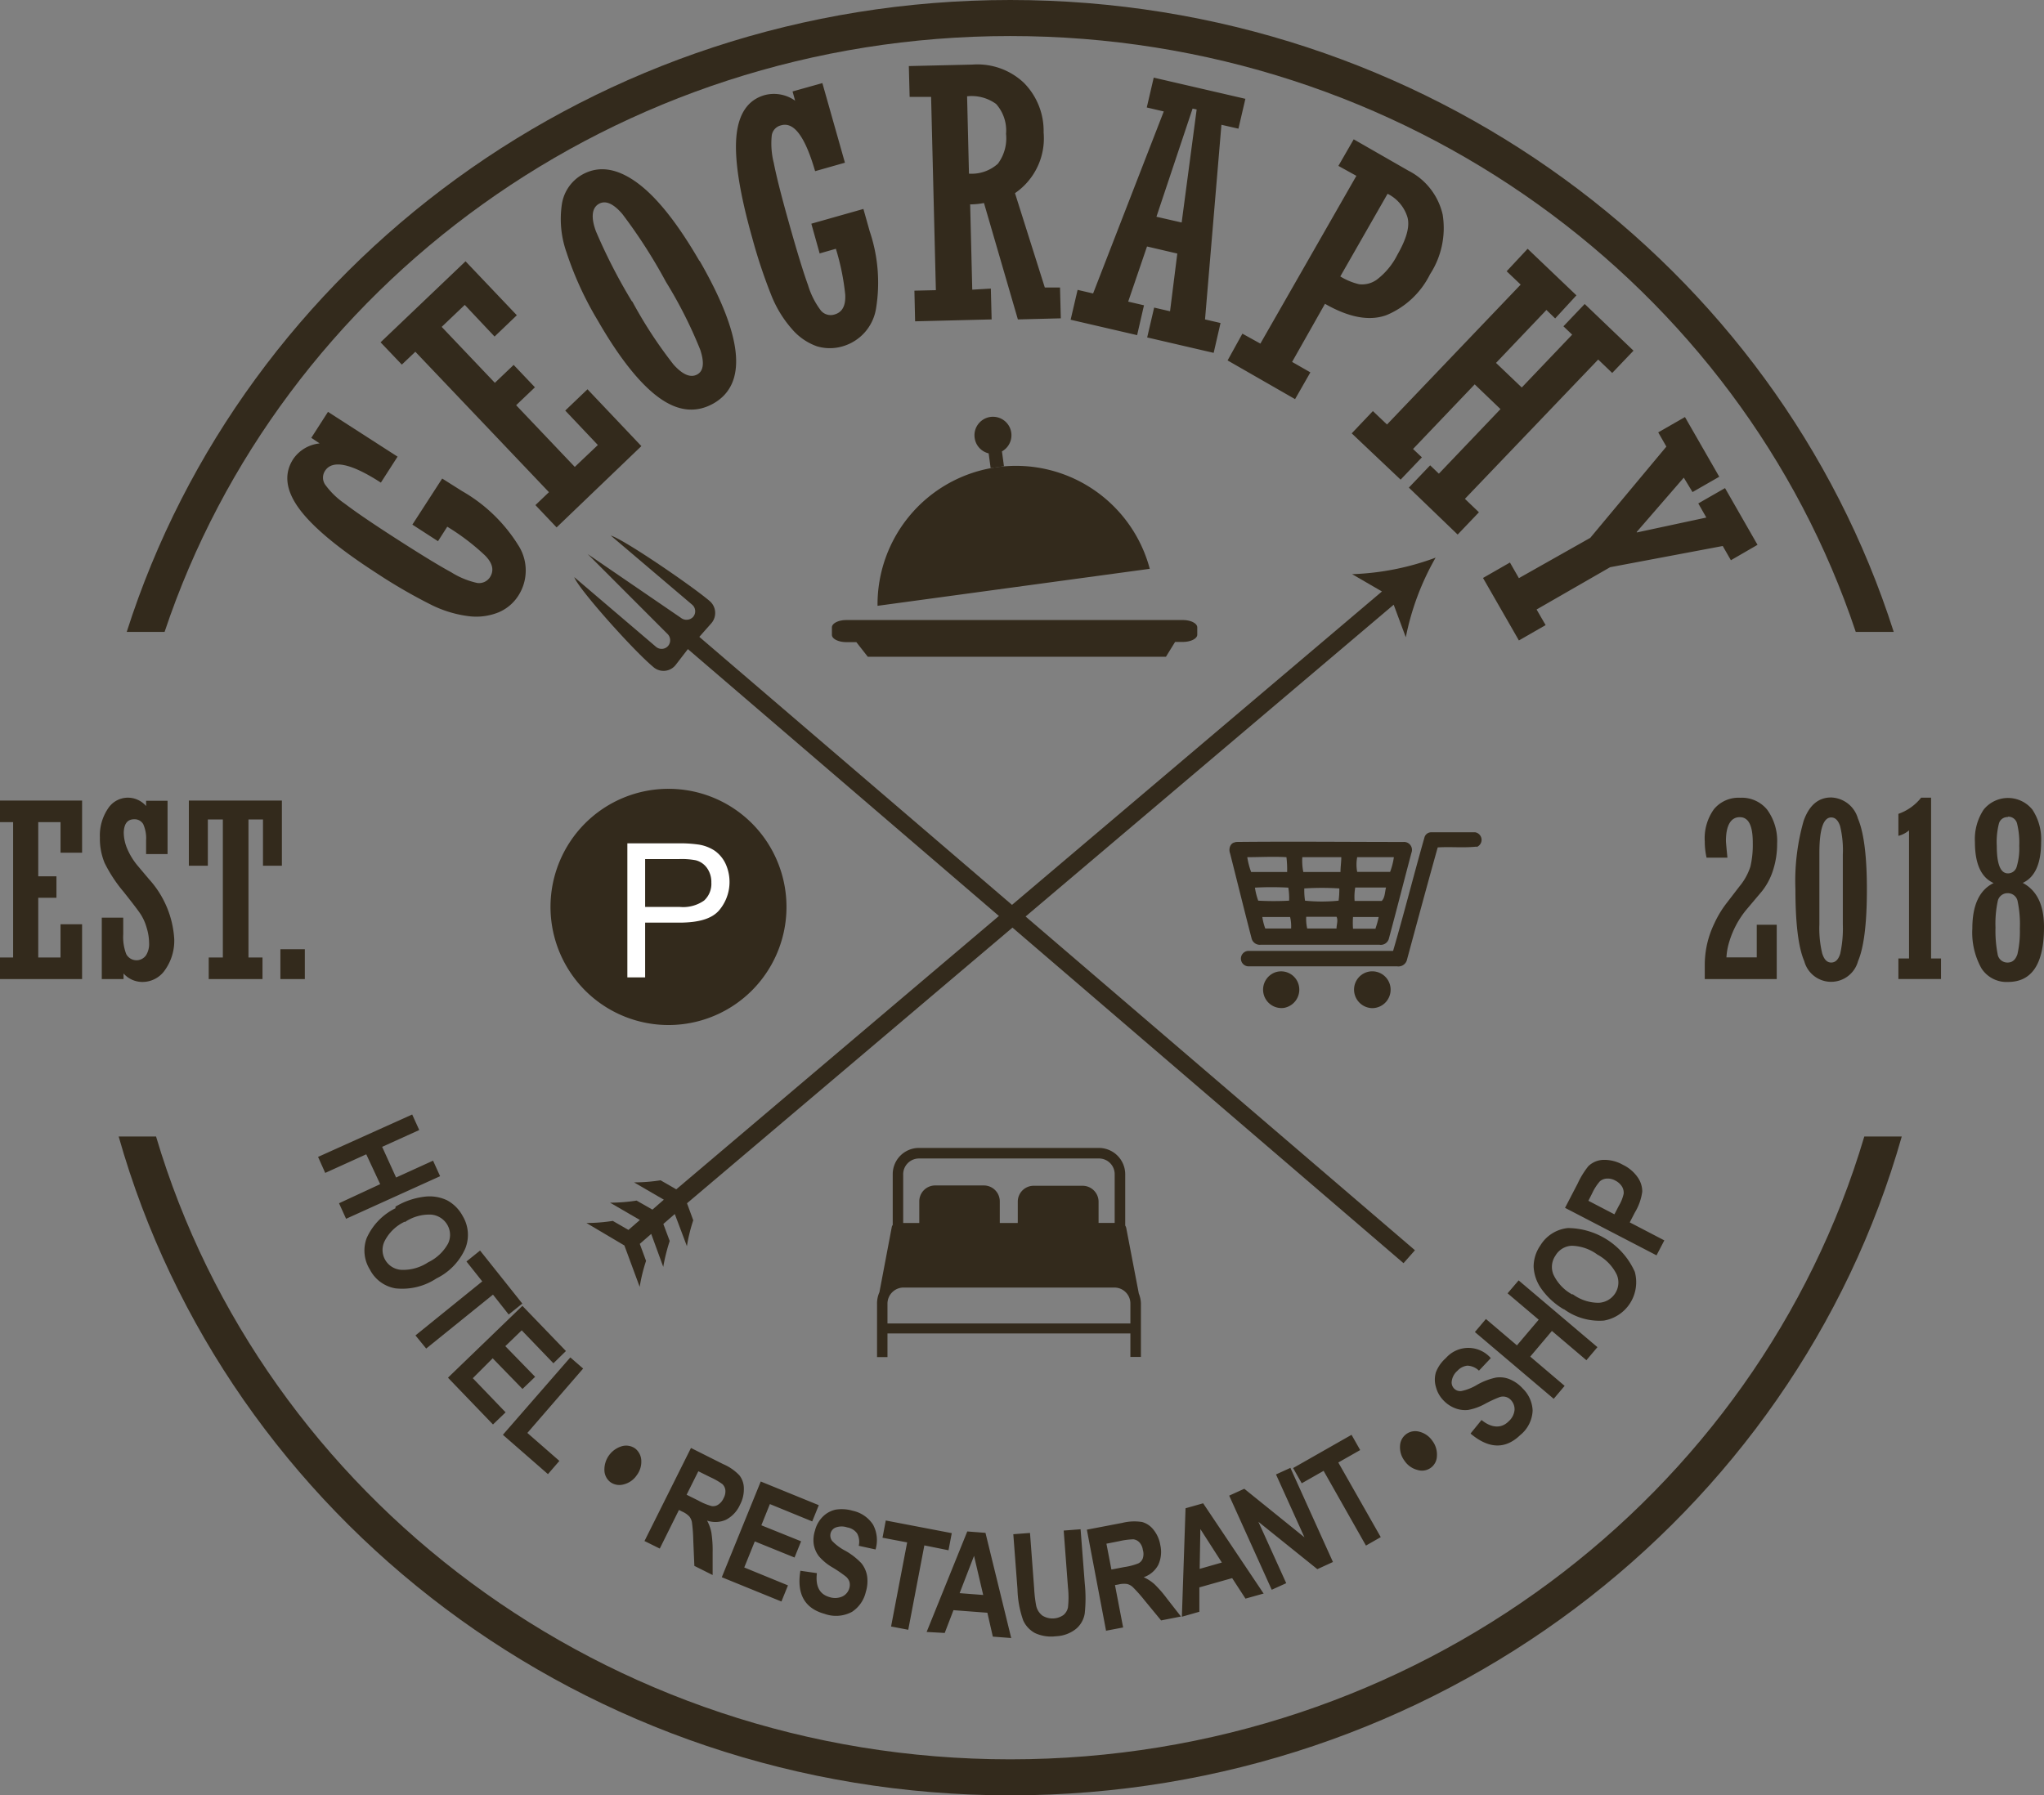 <svg width="140" height="123" fill="none" xmlns="http://www.w3.org/2000/svg"><rect width="100%" height="100%" fill="#808080" stroke="none"/><path d="M41.97 83.643l1.075.62.783-.681-2.043-1.187c.61 0 1.217-.047 1.818-.143l1.083.62.782-.681-2.042-1.186c.609 0 1.217-.048 1.818-.143l1.075.62 48.335-40.96-2.042-1.185a18.132 18.132 0 0 0 5.718-1.132 18.018 18.018 0 0 0-2.042 5.454l-.83-2.23-48.403 41.007.428 1.166a11.356 11.356 0 0 0-.435 1.773l-.83-2.202-.784.681.436 1.166c-.19.58-.338 1.172-.442 1.773l-.824-2.257-.783.682.429 1.166c-.193.58-.338 1.175-.436 1.779l-1.048-2.836-2.6-1.54c.608 0 1.216-.049 1.817-.144h-.014zm59.172-25.641c-.885.096-1.784 0-2.669.055-.715 2.55-1.402 5.1-2.097 7.663a.6.6 0 0 1-.68.484H85.484a.53.53 0 0 1 0-1.057h9.933c.755-2.57 1.409-5.181 2.144-7.758a.477.477 0 0 1 .49-.368h2.996a.53.53 0 0 1 .429.47.523.523 0 0 1-.341.539l.007-.028zm-7.148 11.066a1.271 1.271 0 0 1-1.199-.913 1.255 1.255 0 0 1 .933-1.582 1.257 1.257 0 0 1 1.513 1.1 1.264 1.264 0 0 1-1.247 1.395zm-6.025-.021a1.258 1.258 0 0 1-1.417-.934 1.263 1.263 0 0 1 .797-1.5 1.244 1.244 0 0 1 1.614.913 1.27 1.27 0 0 1-.994 1.52z" fill="#332A1C"/><path d="M84.626 57.683c3.833-.041 7.659 0 11.499 0a.544.544 0 0 1 .551.736c-.524 1.97-1.021 3.94-1.552 5.904a.572.572 0 0 1-.64.402h-8.135a.578.578 0 0 1-.627-.45c-.503-1.93-.98-3.879-1.47-5.808-.116-.3 0-.736.374-.764v-.02zm4.84 5.126c-.014.27.008.541.069.805h2.008c0-.266.122-.573 0-.805H89.46h.007zm5.746-3.074c.123-.326.21-.664.259-1.01h-2.512a2.663 2.663 0 0 0 0 1.01h2.274-.02zm-5.875 1.077a4.94 4.94 0 0 0 .048.893c.765.078 1.536.078 2.3 0a5.65 5.65 0 0 0 .049-.838 18.748 18.748 0 0 0-2.397 0v-.055zm4.875 2.795a5.9 5.9 0 0 0 .218-.784h-1.757c-.02.268-.02.537 0 .804h1.559l-.02-.02zm.435-1.895c.218-.218.204-.607.286-.907h-2.11a3.78 3.78 0 0 0-.041.92h1.865v-.013zm-2.832-1.984c0-.334.055-.682.055-1.002H89.2c-.022.34.001.681.068 1.016h2.546v-.014zm-3.655 0a7.02 7.02 0 0 0-.048-1.002c-.892-.055-1.777 0-2.682 0 .053.347.142.687.265 1.016h2.465v-.014zm-1.702 3.081c.04.275.109.544.204.805h1.77a2.826 2.826 0 0 0-.068-.79h-1.906v-.015zm-.504-1.997c.045.304.12.604.225.893a19.67 19.67 0 0 0 2.117 0 4.378 4.378 0 0 0-.055-.893 21.277 21.277 0 0 0-2.287 0z" fill="#332A1C"/><path fill-rule="evenodd" clip-rule="evenodd" d="M45.788 54.042a8.073 8.073 0 0 1 7.466 4.995 8.103 8.103 0 0 1-1.752 8.82A8.076 8.076 0 0 1 39.07 66.63a8.1 8.1 0 0 1-.749-7.594 8.084 8.084 0 0 1 4.374-4.38 8.065 8.065 0 0 1 3.093-.614z" fill="#332A1C"/><path d="M42.97 66.96v-9.182h3.465c.467-.01.933.018 1.396.081.403.058.79.205 1.13.43.316.227.57.533.735.886a3.004 3.004 0 0 1-.47 3.225c-.497.545-1.361.811-2.723.811h-2.315v3.75H42.97zm1.218-4.826h2.37a2.496 2.496 0 0 0 1.667-.437 1.548 1.548 0 0 0 .497-1.233 1.645 1.645 0 0 0-.292-.989 1.361 1.361 0 0 0-.776-.538 5.196 5.196 0 0 0-1.137-.082h-2.329v3.279z" fill="#fff"/><path d="M121.694 63.354v3.722h-4.929v-.947c0-.496.055-.99.164-1.473a6.73 6.73 0 0 1 .497-1.404 7.06 7.06 0 0 1 .823-1.364l.885-1.152c.337-.402.594-.865.756-1.363.124-.543.179-1.1.163-1.657 0-1.159-.292-1.732-.891-1.732-.6 0-.947.546-.947 1.63 0 .073.034.454.102 1.145h-1.429a5.067 5.067 0 0 1-.123-1.111 3.416 3.416 0 0 1 .633-2.216 2.18 2.18 0 0 1 1.791-.777 2.236 2.236 0 0 1 1.851.818c.486.674.726 1.495.681 2.325a5.852 5.852 0 0 1-.292 1.861c-.165.512-.421.99-.756 1.411l-1.076 1.275a6.318 6.318 0 0 0-1.15 2.161 4.439 4.439 0 0 0-.198 1.084h2.077v-2.236h1.368zm6.175-2.413c0 2.322-.202 3.958-.606 4.908a1.913 1.913 0 0 1-1.842 1.416 1.905 1.905 0 0 1-1.841-1.416c-.404-.94-.606-2.581-.606-4.922a14.968 14.968 0 0 1 .565-4.697c.381-1.064 1.007-1.595 1.879-1.595a1.977 1.977 0 0 1 1.838 1.445c.408.959.613 2.575.613 4.847v.014zm-3.254 2.393a7.337 7.337 0 0 0 .19 1.97c.129.43.334.64.62.64s.497-.204.619-.613a8.075 8.075 0 0 0 .177-1.997V58.56a6.998 6.998 0 0 0-.19-1.977c-.137-.388-.334-.58-.606-.58-.538 0-.81.812-.81 2.442v4.888zm5.412 3.742v-1.41h.728V56.89a1.844 1.844 0 0 1-.728.375v-1.507a3.448 3.448 0 0 0 1.559-1.11h.68v11.016h.681v1.411h-2.92zm8.496-6.599c.989.514 1.481 1.527 1.477 3.04 0 2.51-.824 3.757-2.465 3.757a2.038 2.038 0 0 1-1.824-.94 5.024 5.024 0 0 1-.619-2.728c0-1.595.485-2.631 1.456-3.108-.851-.382-1.279-1.316-1.279-2.802a3.66 3.66 0 0 1 .599-2.23 2.147 2.147 0 0 1 1.667-.797 2.147 2.147 0 0 1 1.668.797 3.66 3.66 0 0 1 .599 2.23c0 1.486-.428 2.42-1.279 2.802v-.02zm-1.008-4.5a.604.604 0 0 0-.606.457 5.108 5.108 0 0 0-.143 1.514c0 1.261.252 1.888.769 1.888a.62.62 0 0 0 .593-.45c.139-.466.199-.952.177-1.438a5.451 5.451 0 0 0-.15-1.527.614.614 0 0 0-.62-.47l-.02.027zm0 5.216a.68.68 0 0 0-.681.532 7.42 7.42 0 0 0-.156 1.827c-.018.603.03 1.206.143 1.8a.676.676 0 0 0 .68.593c.334 0 .552-.191.681-.58a6.964 6.964 0 0 0 .164-1.745 7.67 7.67 0 0 0-.164-1.93.683.683 0 0 0-.681-.497h.014zM0 67.076v-1.479h.899v-9.272H0v-1.48h5.623v3.573H4.146v-2.093H2.62v3.709h1.246v1.473H2.62v4.09h1.525V63.32h1.477v3.756H0zm6.971 0V62.87h1.47v1.132c-.029.464.04.928.205 1.363a.796.796 0 0 0 1.361.075 1.46 1.46 0 0 0 .204-.859 3.57 3.57 0 0 0-.163-1.009 3.409 3.409 0 0 0-.395-.907c-.15-.238-.544-.756-1.177-1.554a9.811 9.811 0 0 1-1.308-1.984 4.348 4.348 0 0 1-.326-1.752c-.03-.696.16-1.383.544-1.963a1.622 1.622 0 0 1 2.054-.614c.217.098.41.243.567.423v-.361h1.47v3.654h-1.47v-.941a2.376 2.376 0 0 0-.197-1.111.681.681 0 0 0-.62-.334c-.453 0-.692.3-.714.9.004.367.078.73.217 1.07.182.44.43.849.736 1.213l.782.928a6.686 6.686 0 0 1 1.723 4.09c.028.751-.19 1.49-.62 2.107a1.867 1.867 0 0 1-1.545.838 1.735 1.735 0 0 1-1.307-.58v.382h-1.49zm12.336-12.23v4.465h-1.294v-3.17h-.994v9.456h.96v1.48h-3.683v-1.48h.967v-9.456h-1.028v3.17h-1.3v-4.465h6.372zm-.102 12.23v-2.045h1.674v2.045h-1.675zm10.81-29.989l-1.77-1.145 2.042-3.157 1.362.86a10.899 10.899 0 0 1 3.853 3.715 3.187 3.187 0 0 1 0 3.45 2.97 2.97 0 0 1-1.362 1.145 4.08 4.08 0 0 1-2.042.259 7.977 7.977 0 0 1-2.6-.798 36.384 36.384 0 0 1-3.629-2.1c-2.66-1.713-4.452-3.202-5.378-4.465-.926-1.264-1.06-2.4-.402-3.409a2.495 2.495 0 0 1 1.804-1.063l-.572-.382 1.144-1.78 4.766 3.068-1.144 1.78c-2.042-1.323-3.322-1.589-3.826-.805a.847.847 0 0 0 0 .927 5.45 5.45 0 0 0 1.361 1.323c.731.559 1.884 1.345 3.459 2.359 1.715 1.104 2.995 1.888 3.826 2.338a5.6 5.6 0 0 0 1.77.73.89.89 0 0 0 .885-.396c.293-.463.184-.954-.334-1.48a15.4 15.4 0 0 0-2.594-1.976l-.64 1.002h.02zm8.108-.955l-1.45-1.527.926-.886-9.15-9.62-.926.88-1.456-1.527 5.82-5.55 3.513 3.696-1.525 1.459-2.042-2.168-1.58 1.506 3.642 3.832L35.182 25l1.457 1.534-1.287 1.227 4.017 4.227 1.58-1.5-2.234-2.36 1.525-1.458 3.69 3.893-5.807 5.57zm9.803-18.25c2.968 5.154 3.288 8.404.96 9.75-1.198.68-2.444.558-3.751-.39-1.307-.947-2.723-2.726-4.207-5.31a22.927 22.927 0 0 1-2.124-4.636 6.869 6.869 0 0 1-.314-3.34 2.824 2.824 0 0 1 1.362-1.978c1.117-.64 2.356-.477 3.717.491 1.361.968 2.802 2.764 4.323 5.386l.034.027zm-4.616 2.775a30.15 30.15 0 0 0 2.825 4.322c.613.682 1.151.92 1.607.682.456-.239.51-.825.218-1.704a30.468 30.468 0 0 0-2.349-4.65 35.824 35.824 0 0 0-2.988-4.65c-.62-.722-1.164-.954-1.62-.681-.457.273-.545.913-.178 1.888a37.965 37.965 0 0 0 2.451 4.773l.034.02zm12.833-3.286l-.572-2.045 3.567-1.01.43 1.528c.575 1.7.725 3.518.435 5.29a3.22 3.22 0 0 1-2.28 2.59 3.073 3.073 0 0 1-1.77 0 4.009 4.009 0 0 1-1.696-1.165 7.917 7.917 0 0 1-1.423-2.318 36.2 36.2 0 0 1-1.32-3.974c-.858-3.046-1.217-5.35-1.076-6.913.143-1.575.803-2.536 1.981-2.85a2.502 2.502 0 0 1 2.042.395l-.177-.634 2.043-.572 1.545 5.454-2.042.58c-.681-2.346-1.444-3.41-2.342-3.137a.83.83 0 0 0-.627.682 5.393 5.393 0 0 0 .137 1.888c.177.91.522 2.273 1.034 4.09.552 1.971.994 3.41 1.314 4.289a5.51 5.51 0 0 0 .885 1.745.879.879 0 0 0 .933.26c.524-.15.77-.594.728-1.364a16.272 16.272 0 0 0-.64-3.136l-1.143.327h.034zm10.307-3.34l.143 5.815 1.273-.075.054 2.113-5.242.13-.047-2.1 1.47-.034-.327-13.24h-1.47l-.055-2.113 4.357-.102a4.63 4.63 0 0 1 3.513 1.24 4.678 4.678 0 0 1 1.362 3.41 4.553 4.553 0 0 1-1.961 4.158l2.042 6.463h1.042l.054 2.113-2.94.075-2.322-7.976a5.069 5.069 0 0 1-.967.095l.02.027zm-.211-7.452l.129 5.318a2.68 2.68 0 0 0 1.981-.682 2.907 2.907 0 0 0 .558-2.045 2.73 2.73 0 0 0-.68-2.046 2.842 2.842 0 0 0-2.002-.525l.014-.02zM78.56 16.894l-1.287 3.77 1.082.252-.47 2.045-4.554-1.056.477-2.046 1.062.246 4.84-12.47-1.164-.272.476-2.045L85.3 6.77l-.476 2.045-1.165-.266-1.123 13.335 1.062.245-.47 2.046-4.554-1.057.477-2.045 1.089.252.497-3.954-2.043-.477h-.033zm.646-2.045l1.73.395 1.027-7.745-.279-.061-2.478 7.417v-.007zm7.121 8.692l6.576-11.494-1.232-.682 1.049-1.82 3.744 2.147a4.494 4.494 0 0 1 2.348 3.006 5.809 5.809 0 0 1-.864 4.091 5.83 5.83 0 0 1-2.989 2.802c-1.162.423-2.564.164-4.207-.777L88.5 24.795l1.252.716-1.048 1.834-4.622-2.652 1.014-1.834 1.232.682zm8.714-10.267l-3.24 5.665c.395.244.827.423 1.28.532.436.055.877-.06 1.232-.32a4.895 4.895 0 0 0 1.402-1.705c.633-1.105.864-1.957.68-2.584a2.666 2.666 0 0 0-1.36-1.588h.006zm5.97 13.055l-4.227 4.431.606.573-1.457 1.527-3.35-3.17 1.45-1.527.967.92 9.156-9.585-.96-.914 1.437-1.54 3.342 3.19-1.456 1.582-.599-.58-3.452 3.627 1.763 1.684 3.452-3.62-.599-.572 1.457-1.528 3.342 3.198-1.457 1.527-.96-.92-9.129 9.544.96.92-1.457 1.527-3.342-3.217 1.457-1.527.599.572 4.22-4.424-1.763-1.691v-.007zm.579 13.26l1.831-1.05.613 1.07 4.888-2.76 5.214-6.252-.558-.975 1.831-1.05 2.349 4.09-1.831 1.05-.599-.988-3.22 3.715v.041l4.765-1.022-.551-.968 1.831-1.05 2.226 3.886-1.824 1.056-.559-.975-7.713 1.453-5.037 2.897.619 1.07-1.831 1.05-2.458-4.281.014-.007z" fill="#332A1C"/><path fill-rule="evenodd" clip-rule="evenodd" d="M69.193 0c28.45 0 52.515 18.216 60.514 43.29h-2.601C119.196 19.6 96.261 2.469 69.193 2.469c-27.067 0-50.002 17.132-57.92 40.823H8.68C16.672 18.216 40.744 0 69.193 0zm61.065 77.862C122.879 103.884 98.337 123 69.193 123c-29.143 0-53.692-19.089-61.065-45.138h2.56c7.318 24.645 30.737 42.67 58.505 42.67 27.769 0 51.187-18.025 58.499-42.67h2.566z" fill="#332A1C"/><path d="M21.785 79.26l6.447-2.905.483 1.064-2.54 1.152.954 2.1 2.532-1.153.483 1.064-6.44 2.918-.483-1.064 2.819-1.309-.954-2.045-2.811 1.275-.49-1.098zm5.303 3.408a5.032 5.032 0 0 1 1.988-.682 2.802 2.802 0 0 1 1.545.246c.455.246.826.62 1.069 1.077a2.504 2.504 0 0 1 .177 2.23 4.142 4.142 0 0 1-1.968 2.044 4.25 4.25 0 0 1-2.818.682 2.421 2.421 0 0 1-1.743-1.281 2.457 2.457 0 0 1-.224-2.161 4.176 4.176 0 0 1 1.974-2.046v-.109zm.633 1.03A2.95 2.95 0 0 0 26.359 85a1.364 1.364 0 0 0 1.13 1.997 3.087 3.087 0 0 0 1.839-.518 3.066 3.066 0 0 0 1.361-1.282 1.365 1.365 0 0 0-.061-1.302 1.416 1.416 0 0 0-1.09-.681 2.978 2.978 0 0 0-1.817.518v-.034zm.735 7.792l4.575-3.702-1.082-1.363.932-.75 2.894 3.633-.933.75-1.076-1.363-4.575 3.695-.735-.9zm2.233 2.89l5.092-4.915 2.982 3.095-.858.839-2.171-2.257-1.124 1.084 2.043 2.1-.865.832-2.042-2.1-1.362 1.363 2.247 2.339-.865.831-3.056-3.176-.02-.035zm3.765 3.907l4.609-5.29.878.763-3.82 4.411 2.193 1.916-.783.906-3.077-2.686v-.02zm9.15 2.795c-.21.306-.526.525-.886.614a1.066 1.066 0 0 1-.905-.15 1.054 1.054 0 0 1-.415-.812 1.67 1.67 0 0 1 1.205-1.656 1.067 1.067 0 0 1 .898.156 1.098 1.098 0 0 1 .422.812c.023.373-.091.741-.32 1.036zm.557 4.459l3.166-6.34 2.199 1.104c.424.178.807.443 1.123.777.195.254.3.566.3.886.01.392-.081.78-.266 1.125-.193.439-.53.799-.953 1.023-.41.185-.875.207-1.3.061.138.254.237.528.293.811.068.452.098.908.088 1.364v1.554l-1.252-.627-.075-1.759a11.195 11.195 0 0 0-.089-1.213.872.872 0 0 0-.184-.416 1.513 1.513 0 0 0-.49-.334l-.218-.109-1.313 2.645-1.049-.518.02-.034zm2.867-3.136l.782.388c.294.168.607.299.933.389a.618.618 0 0 0 .443-.096.988.988 0 0 0 .374-.443.954.954 0 0 0 .123-.545.682.682 0 0 0-.205-.423 4.753 4.753 0 0 0-.823-.47l-.824-.409-.803 1.609zm2.41 5.651l2.668-6.558 3.976 1.622-.45 1.112-2.9-1.187-.585 1.453 2.723 1.097-.45 1.111-2.722-1.104-.722 1.786 2.995 1.227-.449 1.105-4.084-1.664zm5.384-.443l1.13.164c-.108.906.184 1.452.872 1.643.288.093.601.076.878-.048a.897.897 0 0 0 .477-.586.813.813 0 0 0 0-.423.796.796 0 0 0-.245-.354 9.001 9.001 0 0 0-.92-.628 3.557 3.557 0 0 1-.925-.763 1.858 1.858 0 0 1-.354-.818 2.13 2.13 0 0 1 .088-.948c.087-.353.268-.676.524-.934.241-.247.549-.417.885-.491a2.62 2.62 0 0 1 1.171.075 2.213 2.213 0 0 1 1.396.955c.278.521.339 1.131.17 1.697l-1.15-.252a1.208 1.208 0 0 0-.116-.852 1.053 1.053 0 0 0-.681-.409 1.178 1.178 0 0 0-.756 0 .577.577 0 0 0-.374.395.63.63 0 0 0 .102.532c.266.277.577.508.919.682.403.228.77.515 1.09.852.2.251.334.549.387.866a2.5 2.5 0 0 1-.088 1.097 2.23 2.23 0 0 1-.947 1.364 2.311 2.311 0 0 1-1.879.136c-1.36-.375-1.92-1.363-1.654-2.959v.007zm6.209 3.825l1.103-5.768-1.688-.32.224-1.18 4.52.866-.224 1.173-1.654-.334-1.103 5.781-1.144-.218h-.034zm8.237.784l-1.266-.096-.374-1.636-2.322-.177-.599 1.561-1.239-.068 2.784-6.886 1.246.096 1.77 7.233v-.027zm-1.926-2.952l-.627-2.679-.987 2.556 1.586.123h.028zm2.042-4.159l1.164-.088.286 3.817c.02.389.065.776.136 1.159.055.271.205.513.422.682a1.306 1.306 0 0 0 1.444-.034.909.909 0 0 0 .313-.525c.05-.453.05-.91 0-1.364l-.293-3.899 1.157-.089.286 3.709c.07.68.07 1.365 0 2.045a1.73 1.73 0 0 1-.606 1.077c-.39.306-.866.48-1.361.498a2.633 2.633 0 0 1-1.444-.218 1.86 1.86 0 0 1-.803-.859 6.898 6.898 0 0 1-.395-2.154l-.286-3.764-.02.007zm6.379 6.64l-1.32-6.953 2.423-.464a3.433 3.433 0 0 1 1.361-.061c.308.087.58.271.776.525.246.305.408.669.47 1.056.105.458.055.938-.143 1.364a1.778 1.778 0 0 1-.994.838c.262.118.505.275.722.464.32.311.614.648.878 1.009l.953 1.22-1.362.266-1.123-1.363a10.055 10.055 0 0 0-.81-.914.877.877 0 0 0-.395-.218 1.555 1.555 0 0 0-.592.034l-.238.041.558 2.904-1.15.218-.014.034zm.388-4.227l.85-.163a4.25 4.25 0 0 0 .981-.259.632.632 0 0 0 .293-.341.975.975 0 0 0 0-.586.942.942 0 0 0-.232-.505.68.68 0 0 0-.415-.211c-.319.01-.635.051-.946.123l-.899.177.34 1.765h.028zm10.375 1.657l-1.219.341-.912-1.404-2.247.634v1.67l-1.198.341.252-7.431 1.205-.341 4.146 6.19h-.027zm-2.825-2.113l-1.484-2.311-.048 2.727 1.532-.437v.021zm3.403 1.847l-2.913-6.449 1.034-.47 4.12 3.326-1.948-4.308.987-.45 2.914 6.449-1.069.491-4.037-3.245 1.906 4.206-.994.45zm6.454-3.027l-2.9-5.12-1.498.853-.592-1.043 4.003-2.278.592 1.044-1.498.852 2.907 5.113-1.014.579zm4.548-7.178c.225.296.336.664.313 1.036a1.021 1.021 0 0 1-1.328.961 1.519 1.519 0 0 1-.885-.62 1.536 1.536 0 0 1-.313-1.037 1.046 1.046 0 0 1 .861-.986c.155-.027.315-.018.467.025.36.092.675.313.885.62zm2.648-.539l.721-.886c.681.559 1.362.593 1.852.095.232-.199.378-.48.409-.784a.919.919 0 0 0-.252-.682.726.726 0 0 0-.79-.19 8.495 8.495 0 0 0-1.008.47 3.786 3.786 0 0 1-1.13.402 1.91 1.91 0 0 1-.885-.116 2.17 2.17 0 0 1-.79-.525 2.045 2.045 0 0 1-.53-.934 1.754 1.754 0 0 1 0-1.009 2.48 2.48 0 0 1 .68-.968 2.043 2.043 0 0 1 3.078 0l-.811.86a1.207 1.207 0 0 0-.789-.342 1.063 1.063 0 0 0-.681.348 1.125 1.125 0 0 0-.388.682.594.594 0 0 0 .38.681c.088.03.181.04.273.028a3.4 3.4 0 0 0 1.069-.423c.403-.233.839-.4 1.294-.498.317-.049.642-.011.939.11.343.14.65.358.899.634.411.396.655.935.681 1.506a2.278 2.278 0 0 1-.845 1.684c-1.021.986-2.155.955-3.403-.095l.027-.048zm5.664-2.338l-5.399-4.575.756-.893 2.124 1.807 1.491-1.76-2.131-1.806.756-.886 5.398 4.574-.756.894-2.362-2.005-1.484 1.759 2.356 2.004-.749.887zm.681-6.136a4.932 4.932 0 0 1-1.553-1.439 2.826 2.826 0 0 1-.503-1.479 2.55 2.55 0 0 1 .456-1.445 2.5 2.5 0 0 1 1.892-1.2 5.063 5.063 0 0 1 4.582 3 2.68 2.68 0 0 1-.32 2.143 2.658 2.658 0 0 1-1.804 1.197 4.12 4.12 0 0 1-2.723-.777h-.027zm.605-1.043a2.97 2.97 0 0 0 1.784.6 1.41 1.41 0 0 0 1.137-.641 1.369 1.369 0 0 0 .109-1.295 3.12 3.12 0 0 0-1.321-1.364 3.08 3.08 0 0 0-1.763-.607 1.36 1.36 0 0 0-1.116.682 1.363 1.363 0 0 0-.13 1.302 3.03 3.03 0 0 0 1.3 1.364v-.041zm5.767-2.645l-6.277-3.259.871-1.677c.192-.419.435-.813.722-1.173a1.53 1.53 0 0 1 1.014-.436c.477-.015.948.103 1.362.34a2.6 2.6 0 0 1 1.007.853c.204.287.314.63.313.982-.068.504-.24.99-.503 1.425l-.354.681 2.369 1.234-.538 1.03h.014zm-4.677-3.743l1.783.927.3-.58c.155-.257.268-.538.333-.831a.82.82 0 0 0-.115-.491 1.17 1.17 0 0 0-.456-.409 1.057 1.057 0 0 0-.6-.136.773.773 0 0 0-.462.19 3.466 3.466 0 0 0-.525.819l-.258.51zm-30.649 7.083v-.041a1.877 1.877 0 0 0-.143-.682l-.864-4.506a.548.548 0 0 0-.068-.157v-3.518a1.808 1.808 0 0 0-1.798-1.8H62.944a1.796 1.796 0 0 0-1.798 1.8v3.477a.328.328 0 0 0-.068.157l-.844 4.452a1.864 1.864 0 0 0-.163.756v3.689h.715v-1.623h16.638v1.61h.721v-3.621.007zm-16.284-8.904a1.085 1.085 0 0 1 1.083-1.077h12.328a1.075 1.075 0 0 1 1.076 1.077v3.34h-1.103v-1.458a1.098 1.098 0 0 0-1.096-1.09H70.8a1.089 1.089 0 0 0-1.089 1.09v1.363a.447.447 0 0 0 0 .096h-1.232v-1.48a1.092 1.092 0 0 0-1.089-1.09h-3.336a1.088 1.088 0 0 0-1.089 1.09v1.48h-1.103v-3.34zm-1.075 10.226v-1.363a1.105 1.105 0 0 1 1.102-1.098h14.44a1.096 1.096 0 0 1 1.096 1.098v1.363H60.786z" fill="#332A1C"/><path fill-rule="evenodd" clip-rule="evenodd" d="M47.899 43.632l49.015 42.022-.783.886-49.015-42.07-.858 1.111a1.055 1.055 0 0 1-1.532.096c-1.361-1.132-5.126-5.352-5.391-6.136l5.596 4.772a.593.593 0 0 0 .837-.068.607.607 0 0 0-.068-.832l-5.446-5.454 6.385 4.37a.619.619 0 0 0 .838-.068.593.593 0 0 0-.068-.832l-5.576-4.738c.892.253 5.569 3.457 6.767 4.48a1.076 1.076 0 0 1 .13 1.52l-.831.94zm30.852-4.663a9.496 9.496 0 0 0-3.905-5.46 9.472 9.472 0 0 0-12.431 1.692 9.505 9.505 0 0 0-2.31 6.304l18.646-2.536zM56.98 43.495c0 .273.443.498.994.498h.68l.784 1.002H79.86l.626-1.016h.524c.552 0 .994-.225.994-.497v-.498c0-.28-.442-.505-.994-.505H57.974c-.551 0-.994.226-.994.505v.511z" fill="#332A1C"/><path fill-rule="evenodd" clip-rule="evenodd" d="M68.628 30.924a1.267 1.267 0 0 0 .449-1.79 1.267 1.267 0 0 0-2.32.863 1.263 1.263 0 0 0 .959 1.063l.136 1.01.456-.062.456-.068-.136-1.002v-.014z" fill="#332A1C"/></svg>